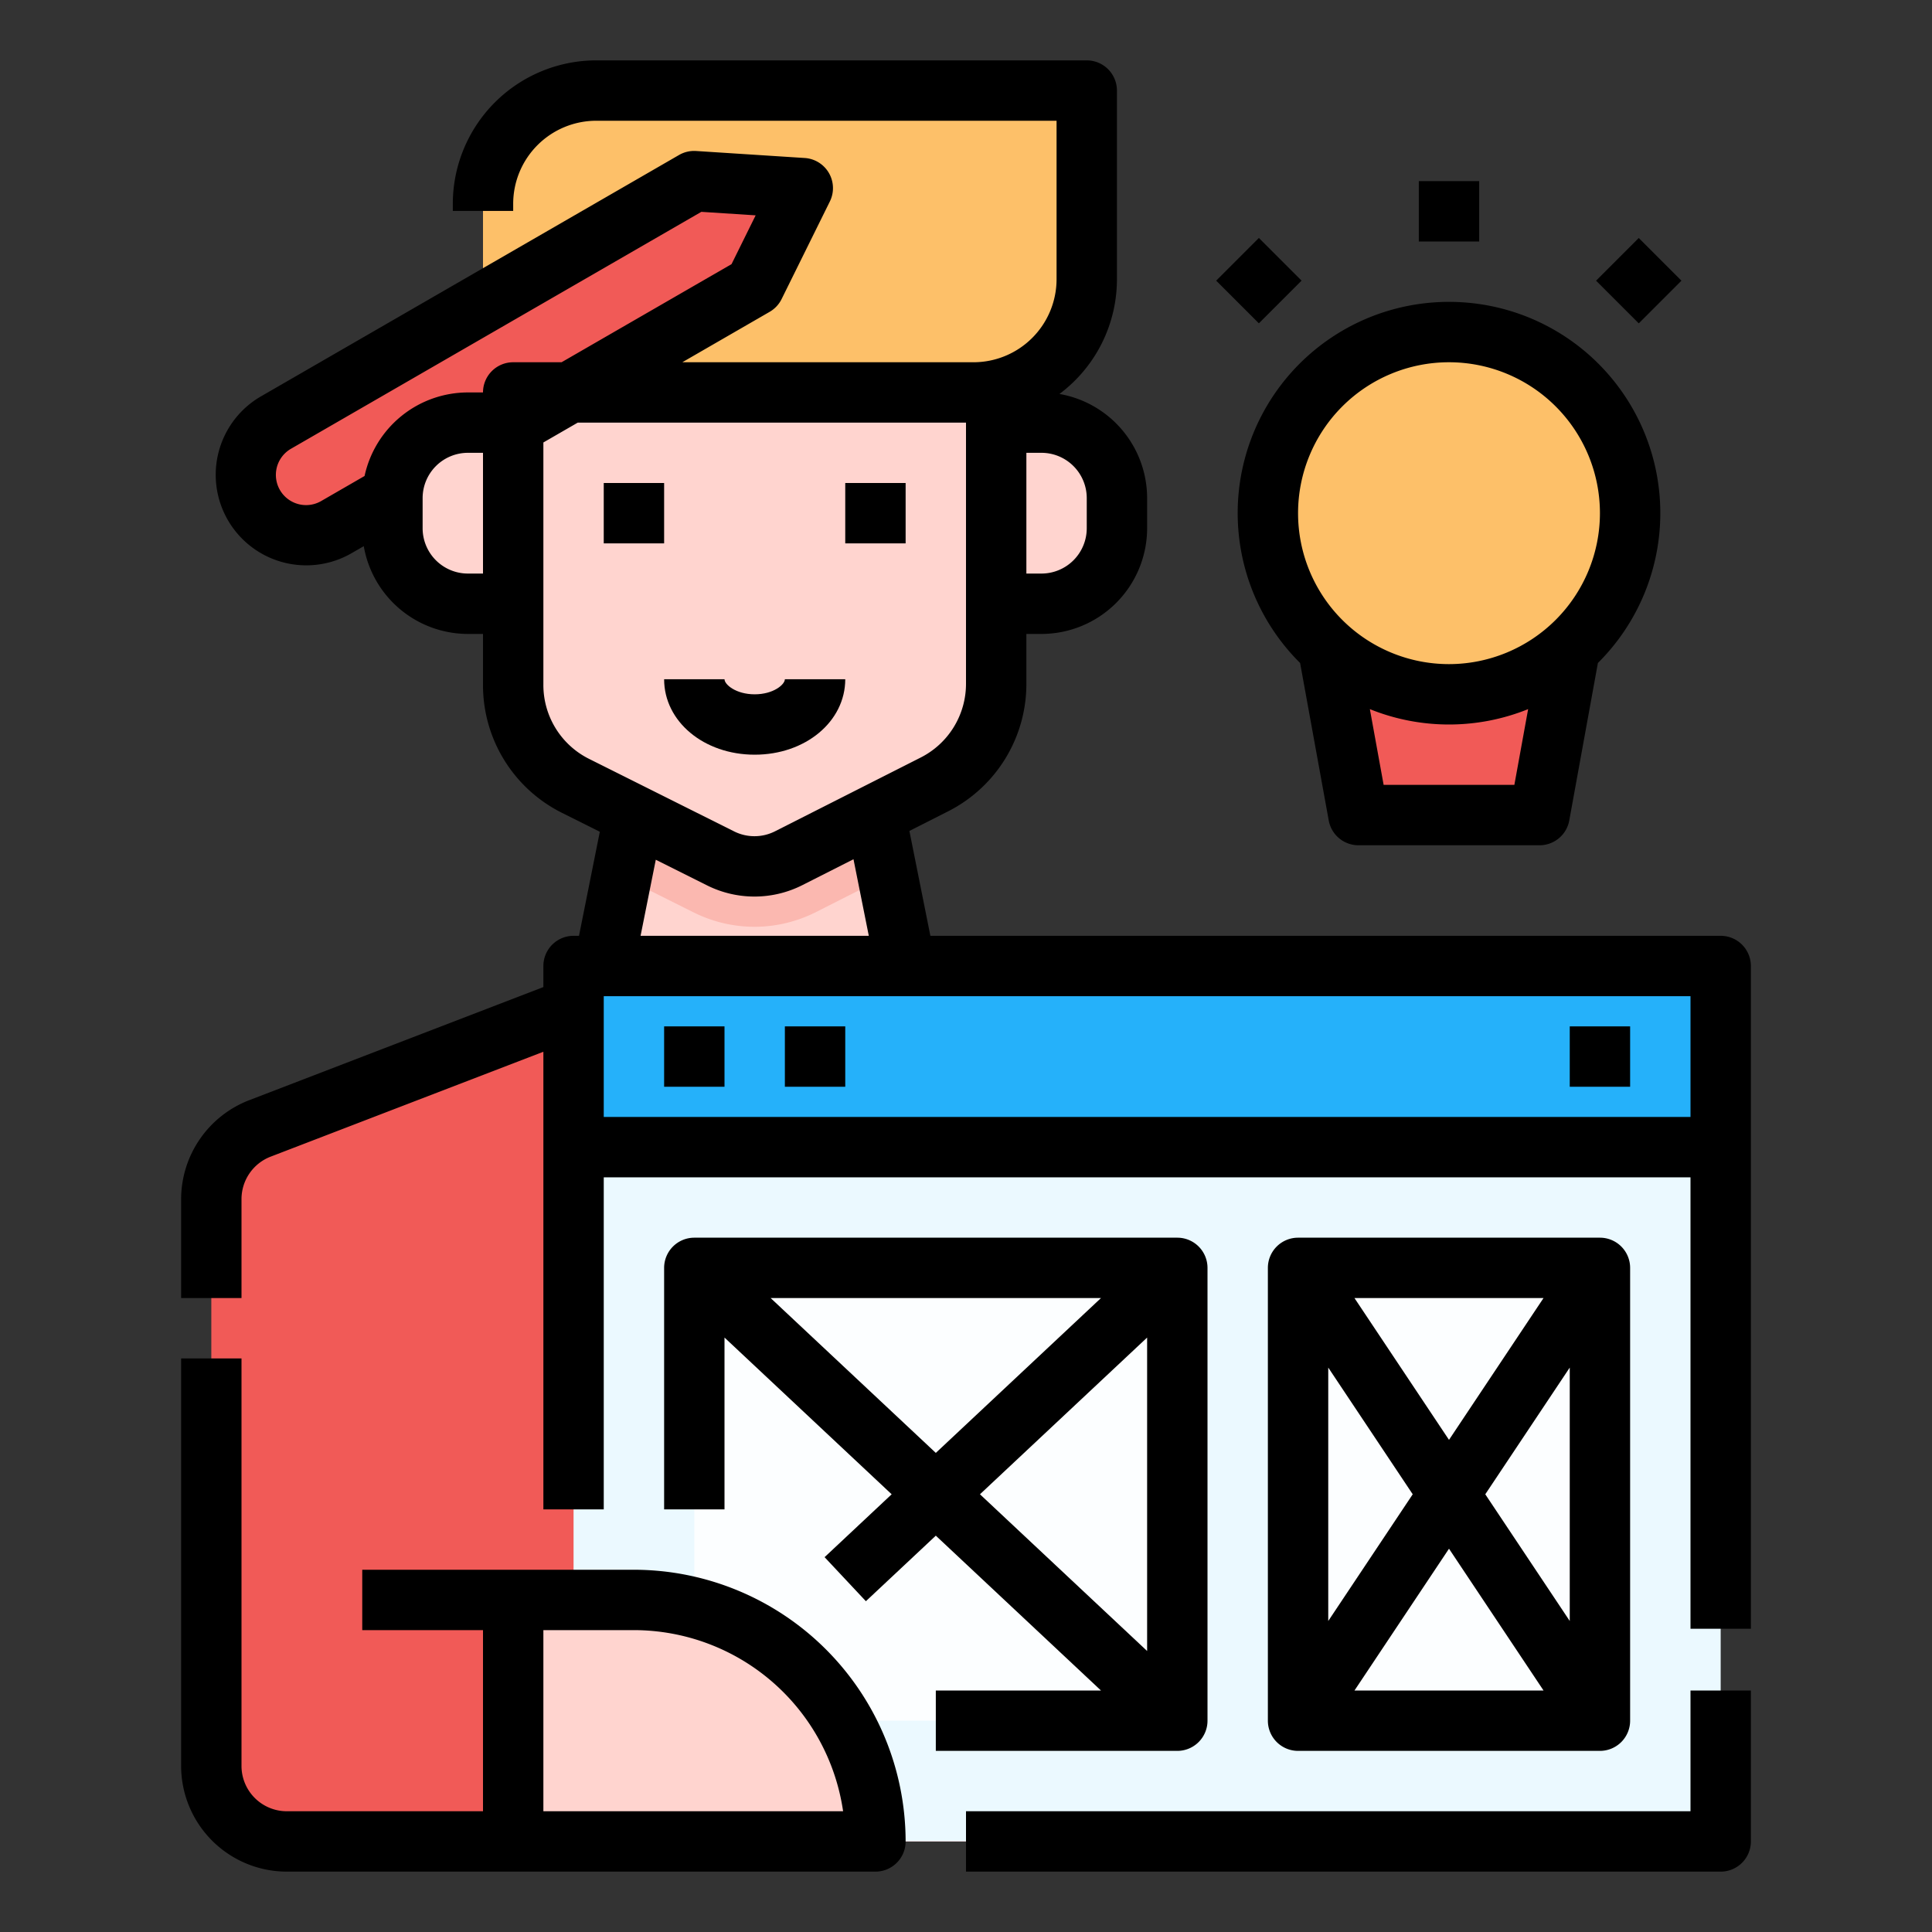 <svg id="Filled_stroke_Cut_Ex" height="512" viewBox="0 0 512 512" width="512" xmlns="http://www.w3.org/2000/svg" data-name="Filled stroke Cut Ex"><rect x="0" y="0" width="512" height="512" fill="#333333" stroke="none"/><g><g><path d="m248 296h-96l16-80h64z" fill="#ffd4cf"/><path d="m232 216h-64l-3.253 16.263 19.1 9.548a36.2 36.2 0 0 0 16.1 3.8 36.179 36.179 0 0 0 16.263-3.883l19.01-9.628z" fill="#fbb8b0"/><path d="m56 468v-150.264a20 20 0 0 1 12.82-18.667l91.18-35.069h80l104 40v184h-268a20 20 0 0 1 -20-20z" fill="#f15a57"/><path d="m276 112h-12v-8h-128v8h-12a20 20 0 0 0 -20 20v8a20 20 0 0 0 20 20h12v21.459a30 30 0 0 0 16.584 26.833l38.416 19.208a20 20 0 0 0 17.979-.045l38.575-19.534a30 30 0 0 0 16.446-26.765v-21.156h12a20 20 0 0 0 20-20v-8a20 20 0 0 0 -20-20z" fill="#ffd4cf"/><path d="m258 104h-120a10 10 0 0 1 -10-10v-40a30 30 0 0 1 30-30h130v50a30 30 0 0 1 -30 30z" fill="#fdc069"/><path d="m183.962 48-110.852 64a16 16 0 0 0 16 27.713l14.91-8.608a20 20 0 0 1 19.98-19.105h12v.641l63.962-36.928 12.784-25.857z" fill="#f15a57"/></g><g><g><path d="m152 304h304v184h-304z" fill="#ebf9ff"/><path d="m152 256h304v48h-304z" fill="#25b1fa"/><path d="m344 336h80v120h-80z" fill="#fcfeff"/></g><path d="m184 336h128v120h-128z" fill="#fcfeff"/></g><path d="m168 424h-32v64h96a64 64 0 0 0 -64-64z" fill="#ffd4cf"/><g><path d="m416 168h-64l8 48h24 24z" fill="#f15a57"/><circle cx="384" cy="136" fill="#fdc069" r="48"/></g></g><g><path d="m160 128h16v16h-16z"/><path d="m224 128h16v16h-16z"/><path d="m224 180h-16c0 1.41-3.037 4-8 4s-8-2.59-8-4h-16c0 11.215 10.542 20 24 20s24-8.785 24-20z"/><path d="m448 480h-192v16h200a8 8 0 0 0 8-8v-40h-16z"/><path d="m456 248h-209.442l-5.558-27.794 10.167-5.149a37.82 37.82 0 0 0 20.833-33.901v-13.156h4a28.032 28.032 0 0 0 28-28v-8a28.046 28.046 0 0 0 -23.233-27.594 37.964 37.964 0 0 0 15.233-30.406v-50a8 8 0 0 0 -8-8h-130a38.043 38.043 0 0 0 -38 38v1.891h16v-1.891a22.025 22.025 0 0 1 22-22h122v42a22.025 22.025 0 0 1 -22 22h-77.177l23.138-13.359a8 8 0 0 0 3.172-3.382l12.784-25.859a8 8 0 0 0 -6.656-11.529l-28.785-1.856a8 8 0 0 0 -4.515 1.055l-110.851 64a24 24 0 0 0 24 41.569l3.292-1.9a28.046 28.046 0 0 0 27.598 23.261h4v13.459a37.792 37.792 0 0 0 21.006 33.988l9.951 4.976-5.515 27.577h-1.442a8 8 0 0 0 -8 8v5.583l-78.052 30.017a28.167 28.167 0 0 0 -17.948 26.136v26.264h16v-26.264a12.07 12.07 0 0 1 7.692-11.2l72.308-27.811v121.275h16v-88h288v119.635h16v-175.635a8 8 0 0 0 -8-8zm-168-116v8a12.013 12.013 0 0 1 -12 12h-4v-32h4a12.013 12.013 0 0 1 12 12zm-202.889.785a8 8 0 0 1 -8-13.857l108.753-62.789 14.392.928-6.392 12.933-45.041 26h-12.823a8 8 0 0 0 -8 8h-4a28.048 28.048 0 0 0 -27.383 22.141zm38.889 19.215a12.013 12.013 0 0 1 -12-12v-8a12.013 12.013 0 0 1 12-12h4v32zm20 29.459v-64.2l9.11-5.26h102.89v69.156a21.9 21.9 0 0 1 -12.062 19.627l-38.574 19.533a12.054 12.054 0 0 1 -10.788.028l-38.415-19.207a21.881 21.881 0 0 1 -12.161-19.677zm29.791 46.381 13.63 6.815a28.118 28.118 0 0 0 25.171-.064l13.591-6.883 4.059 20.292h-60.484zm-13.791 68.16v-32h288v32z"/><path d="m176 272h16v16h-16z"/><path d="m208 272h16v16h-16z"/><path d="m424 464a8 8 0 0 0 8-8v-120a8 8 0 0 0 -8-8h-80a8 8 0 0 0 -8 8v120a8 8 0 0 0 8 8zm-30.385-68 22.385-33.578v67.156zm15.437 52h-50.1l25.048-37.578zm-25.052-66.422-25.052-37.578h50.1zm-9.615 14.422-22.385 33.578v-67.156z"/><path d="m248 448v16h64a8 8 0 0 0 8-8v-120a8 8 0 0 0 -8-8h-128a8 8 0 0 0 -8 8v64h16v-45.534l44.3 41.534-17.775 16.664 10.944 11.672 18.531-17.37 43.769 41.034zm-43.769-104h87.538l-43.769 41.034zm99.769 10.466v83.068l-44.3-41.534z"/><path d="m168 416h-72v16h32v48h-52a12.013 12.013 0 0 1 -12-12v-108h-16v108a28.032 28.032 0 0 0 28 28h156a8 8 0 0 0 8-8 72.081 72.081 0 0 0 -72-72zm-24 64v-48h24a56.086 56.086 0 0 1 55.43 48z"/><path d="m384 80a55.974 55.974 0 0 0 -39.459 95.7l7.588 41.732a8 8 0 0 0 7.871 6.568h48a8 8 0 0 0 7.871-6.569l7.588-41.732a55.974 55.974 0 0 0 -39.459-95.699zm17.323 128h-34.646l-3.65-20.075a56.009 56.009 0 0 0 41.946 0zm-17.323-32a40 40 0 1 1 40-40 40.045 40.045 0 0 1 -40 40z"/><path d="m376 48h16v16h-16z"/><path d="m325.657 66.343h16v16h-16z" transform="matrix(.707 -.707 .707 .707 45.157 257.706)"/><path d="m426.343 66.343h16v16h-16z" transform="matrix(.707 -.707 .707 .707 74.648 328.902)"/><path d="m416 272h16v16h-16z"/></g></svg>